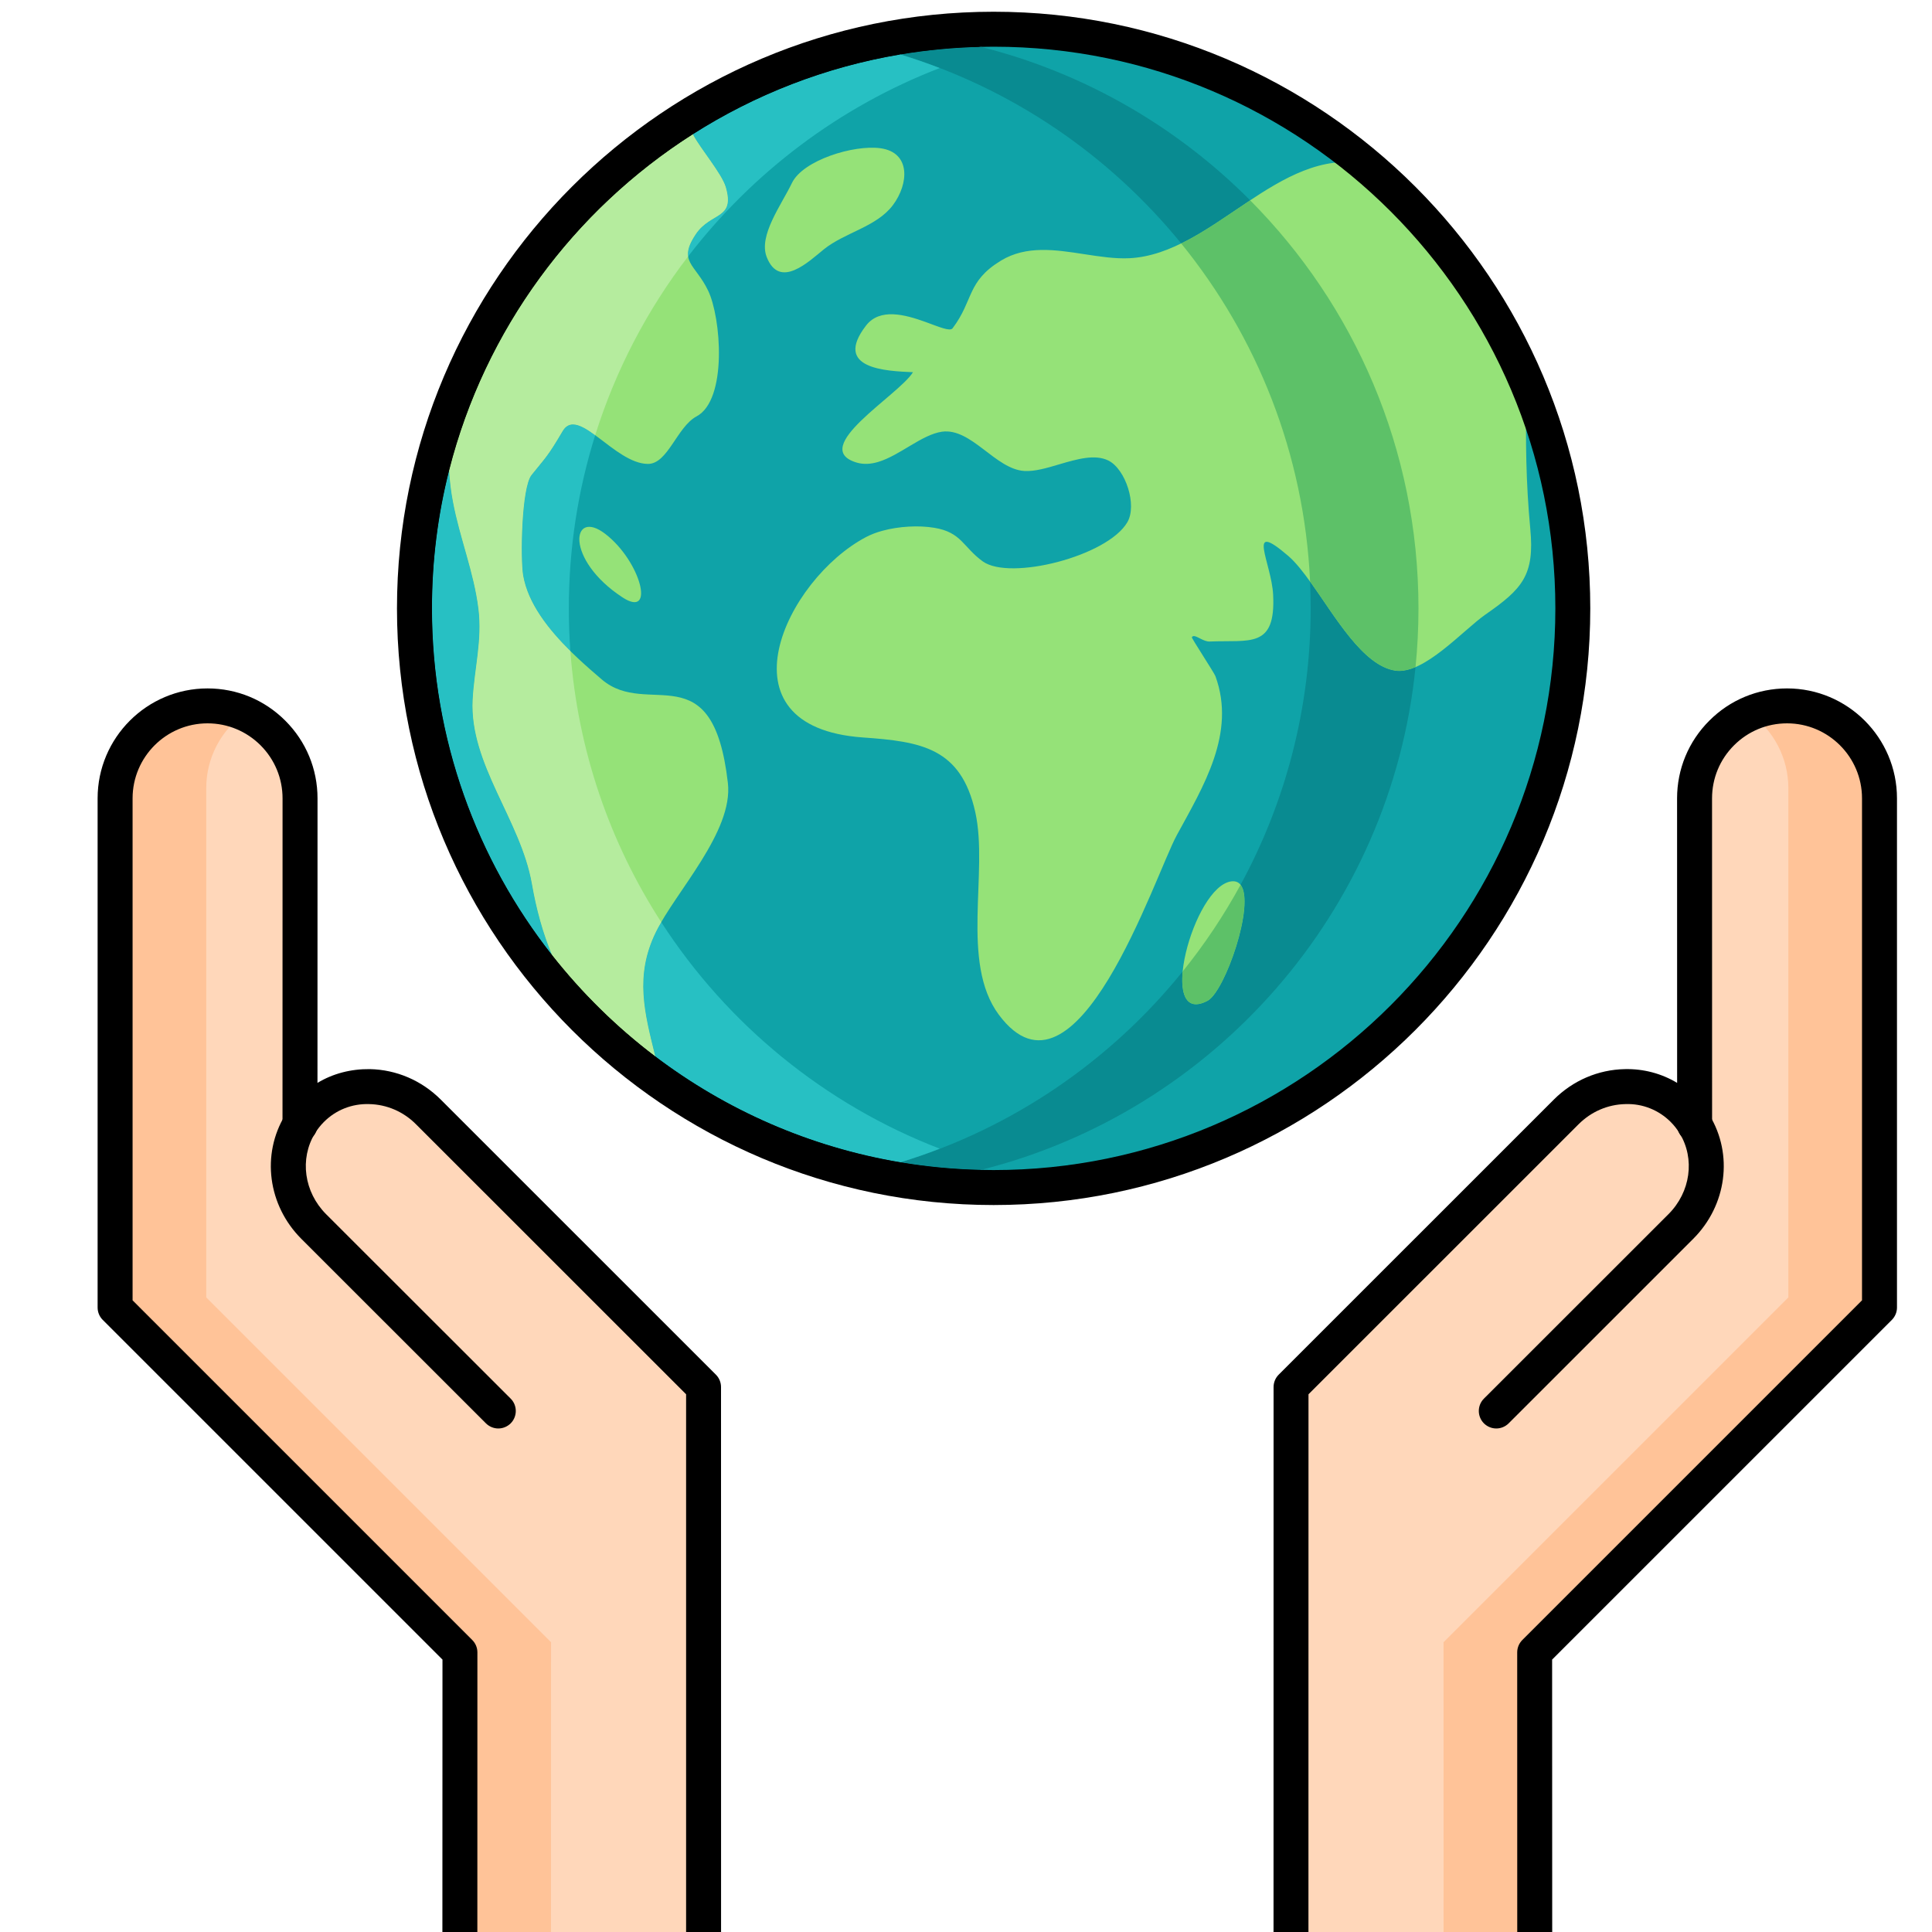 <?xml version="1.0" encoding="UTF-8"?>
<svg width="40px" height="40px" viewBox="0 0 40 40" version="1.1" xmlns="http://www.w3.org/2000/svg" xmlns:xlink="http://www.w3.org/1999/xlink">
    <!-- Generator: Sketch 60 (88103) - https://sketch.com -->
    <title>06_ProtegerMedioAmbiente_40x40</title>
    <desc>Created with Sketch.</desc>
    <g id="06_ProtegerMedioAmbiente_40x40" stroke="none" stroke-width="1" fill="none" fill-rule="evenodd">
        <g id="shutterstock_360428546-(1)" transform="translate(1, 0)">
            <path d="M31.564,12.596 C31.564,19.219 26.195,24.587 19.572,24.587 C12.95,24.587 7.581,19.219 7.581,12.596 C7.581,5.974 12.95,0.605 19.572,0.605 C26.195,0.605 31.564,5.974 31.564,12.596" id="Fill-24" fill="#0FA3A8"></path>
            <path d="M14.874,5.322 C15.141,6.003 15.751,5.409 16.057,5.162 C16.491,4.812 17.15,4.698 17.488,4.245 C17.818,3.803 17.858,3.155 17.228,3.069 C16.676,2.993 15.625,3.317 15.397,3.787 C15.174,4.25 14.7,4.878 14.874,5.322 M24,20.722 C24.41,20.506 25.174,18.175 24.5,18.247 C23.708,18.333 22.929,21.284 24,20.722 M27.269,3.392 C25.47,3.038 24.108,5.257 22.387,5.346 C22.085,5.361 21.766,5.311 21.445,5.262 C20.851,5.17 20.248,5.078 19.725,5.395 C19.011,5.829 19.163,6.214 18.722,6.797 C18.668,6.868 18.439,6.766 18.154,6.663 C17.743,6.516 17.216,6.368 16.93,6.741 C16.239,7.638 17.346,7.682 17.902,7.706 C17.609,8.184 15.723,9.276 16.739,9.578 C16.884,9.62 17.03,9.608 17.178,9.565 C17.628,9.432 18.085,8.997 18.503,8.938 C19.111,8.854 19.609,9.716 20.209,9.751 C20.425,9.764 20.681,9.688 20.939,9.611 C21.301,9.505 21.67,9.398 21.948,9.535 C22.305,9.713 22.548,10.458 22.34,10.813 C21.928,11.518 19.909,12.028 19.347,11.623 C18.939,11.328 18.909,11.019 18.341,10.927 C18.022,10.874 17.612,10.895 17.266,10.99 C17.144,11.023 17.031,11.067 16.931,11.119 C15.271,11.993 13.804,15.049 16.861,15.268 C18.065,15.353 18.897,15.477 19.193,16.818 C19.468,18.06 18.878,19.928 19.679,21.008 C21.279,23.159 22.911,18.122 23.364,17.292 C23.913,16.283 24.596,15.182 24.164,13.999 C24.133,13.92 23.667,13.212 23.676,13.194 C23.702,13.141 23.775,13.183 23.86,13.226 C23.918,13.255 23.983,13.284 24.043,13.282 C24.876,13.247 25.415,13.434 25.359,12.314 C25.326,11.65 24.781,10.745 25.67,11.508 C26.299,12.048 27.007,13.753 27.888,13.885 C28.477,13.974 29.299,13.04 29.755,12.723 C30.521,12.191 30.774,11.907 30.683,10.949 C30.593,9.991 30.583,9.126 30.602,8.167 C30.604,8.059 30.596,7.945 30.582,7.826 C29.834,6.099 28.693,4.584 27.269,3.392 M8.397,8.314 C8.268,9.007 8.249,9.705 8.378,10.386 C8.517,11.131 8.811,11.844 8.905,12.598 C8.988,13.258 8.82,13.841 8.786,14.49 C8.719,15.823 9.78,16.976 10.012,18.293 C10.257,19.697 10.775,20.74 11.742,21.597 C12.012,21.837 12.318,22.062 12.662,22.276 C12.421,21.197 12.069,20.338 12.578,19.298 C12.986,18.467 14.186,17.217 14.07,16.21 C13.758,13.488 12.418,14.886 11.46,14.068 C10.833,13.532 9.981,12.776 9.831,11.916 C9.771,11.574 9.795,10.099 10.003,9.836 C10.3,9.463 10.329,9.468 10.649,8.924 C10.967,8.386 11.719,9.598 12.413,9.605 C12.827,9.608 13.015,8.839 13.421,8.621 C14.065,8.278 13.931,6.572 13.659,6.013 C13.394,5.465 13.025,5.416 13.405,4.848 C13.72,4.381 14.223,4.552 14.026,3.874 C13.943,3.593 13.499,3.075 13.353,2.795 C13.298,2.687 13.282,2.539 13.255,2.417 C11.054,3.79 9.334,5.858 8.397,8.314 M11.888,12.368 C10.687,11.581 10.831,10.514 11.532,11.054 C12.269,11.621 12.578,12.819 11.888,12.368" id="Fill-25" fill="#95E278"></path>
            <path d="M19.572,0.967 C13.16,0.967 7.943,6.183 7.943,12.596 C7.943,19.008 13.16,24.225 19.572,24.225 C25.985,24.225 31.202,19.008 31.202,12.596 C31.202,6.183 25.985,0.967 19.572,0.967 M19.572,24.949 C12.761,24.949 7.219,19.407 7.219,12.596 C7.219,5.784 12.761,0.243 19.572,0.243 C26.384,0.243 31.925,5.784 31.925,12.596 C31.925,19.407 26.384,24.949 19.572,24.949" id="Fill-26" fill="#000000"></path>
            <path d="M19.309,24.222 C18.743,24.209 18.186,24.156 17.643,24.065 C19.969,23.357 21.996,21.96 23.486,20.113 C23.449,20.5 23.522,20.793 23.762,20.793 C23.828,20.793 23.907,20.771 24,20.722 C24.361,20.533 24.994,18.707 24.685,18.318 C25.61,16.618 26.136,14.668 26.136,12.596 C26.136,12.41 26.132,12.225 26.124,12.041 C26.638,12.757 27.213,13.784 27.888,13.885 C27.915,13.889 27.942,13.891 27.969,13.891 C28.076,13.891 28.19,13.862 28.307,13.812 C27.796,18.877 24.132,23.009 19.309,24.222 M23.455,5.04 C21.968,3.212 19.953,1.83 17.642,1.127 C18.186,1.036 18.742,0.982 19.308,0.97 C21.454,1.509 23.371,2.627 24.883,4.147 C24.409,4.46 23.941,4.802 23.455,5.04" id="Fill-27" fill="#098B91"></path>
            <path d="M23.762,20.793 C23.522,20.793 23.449,20.5 23.486,20.113 C23.937,19.554 24.339,18.953 24.685,18.318 C24.994,18.707 24.361,20.533 24,20.722 C23.907,20.771 23.828,20.793 23.762,20.793 M27.969,13.891 C27.942,13.891 27.915,13.889 27.888,13.885 C27.213,13.784 26.638,12.757 26.124,12.041 C26.003,9.392 25.022,6.968 23.455,5.04 C23.941,4.802 24.409,4.46 24.883,4.147 C27.037,6.314 28.368,9.299 28.368,12.596 C28.368,13.006 28.347,13.412 28.307,13.812 C28.19,13.862 28.076,13.891 27.969,13.891" id="Fill-28" fill="#5DC168"></path>
            <path d="M19.624,24.632 C19.615,24.632 19.607,24.632 19.599,24.632 C19.607,24.632 19.615,24.632 19.624,24.632 M19.608,24.632 C19.601,24.632 19.594,24.632 19.587,24.632 C19.594,24.632 19.601,24.632 19.608,24.632 M19.546,24.587 C18.622,24.585 17.723,24.475 16.859,24.275 C17.124,24.213 17.385,24.143 17.643,24.065 C18.186,24.156 18.743,24.209 19.309,24.222 C18.873,24.332 18.427,24.417 17.974,24.478 C18.488,24.547 19.013,24.586 19.546,24.587 M31.564,12.596 C31.564,5.974 26.195,0.605 19.572,0.605 C19.568,0.605 19.564,0.605 19.56,0.605 C19.564,0.605 19.568,0.605 19.572,0.605 C26.195,0.605 31.564,5.974 31.564,12.596 M17.642,1.127 C17.384,1.048 17.124,0.978 16.859,0.917 C17.723,0.717 18.622,0.607 19.546,0.605 C19.013,0.606 18.488,0.644 17.974,0.714 C18.427,0.774 18.872,0.86 19.308,0.97 C18.742,0.982 18.186,1.036 17.642,1.127 M19.587,0.65 C19.594,0.65 19.601,0.65 19.609,0.65 C19.601,0.65 19.594,0.65 19.587,0.65" id="Fill-29" fill="#000000"></path>
            <path d="M17.64,24.064 C15.758,23.748 14.028,22.979 12.566,21.872 C12.345,20.974 12.134,20.205 12.578,19.298 C12.61,19.232 12.648,19.163 12.69,19.092 C14.057,21.207 16.073,22.864 18.456,23.782 C18.188,23.886 17.916,23.98 17.64,24.064 M10.433,19.779 C8.874,17.8 7.943,15.305 7.943,12.596 C7.943,11.609 8.066,10.651 8.299,9.735 C8.311,9.953 8.337,10.171 8.378,10.386 C8.517,11.131 8.811,11.844 8.905,12.598 C8.988,13.258 8.82,13.841 8.786,14.49 C8.719,15.823 9.78,16.976 10.012,18.293 C10.107,18.84 10.244,19.332 10.433,19.779 M10.809,13.48 C10.353,13.03 9.932,12.497 9.831,11.916 C9.771,11.574 9.795,10.099 10.003,9.836 C10.3,9.463 10.329,9.468 10.649,8.924 C10.707,8.827 10.779,8.787 10.863,8.787 C10.992,8.787 11.149,8.883 11.323,9.01 C10.968,10.142 10.777,11.347 10.777,12.596 C10.777,12.893 10.788,13.188 10.809,13.48 M13.246,5.31 C13.228,5.192 13.267,5.054 13.405,4.848 C13.72,4.381 14.223,4.552 14.026,3.874 C13.943,3.593 13.499,3.075 13.353,2.795 C13.35,2.79 13.348,2.784 13.345,2.778 C14.628,1.961 16.082,1.389 17.64,1.127 C17.916,1.212 18.188,1.306 18.456,1.409 C16.378,2.21 14.58,3.573 13.246,5.31" id="Fill-30" fill="#27C0C3"></path>
            <path d="M12.566,21.872 C11.769,21.269 11.052,20.564 10.433,19.779 C10.244,19.332 10.107,18.84 10.012,18.293 C9.78,16.976 8.719,15.823 8.786,14.49 C8.82,13.841 8.988,13.258 8.905,12.598 C8.811,11.844 8.517,11.131 8.378,10.386 C8.337,10.171 8.311,9.953 8.299,9.735 C9.038,6.825 10.877,4.349 13.345,2.778 C13.348,2.784 13.35,2.79 13.353,2.795 C13.499,3.075 13.943,3.593 14.026,3.874 C14.223,4.552 13.72,4.381 13.405,4.848 C13.267,5.054 13.228,5.192 13.246,5.31 C12.403,6.409 11.747,7.658 11.323,9.01 C11.149,8.883 10.992,8.787 10.863,8.787 C10.779,8.787 10.707,8.827 10.649,8.924 C10.329,9.468 10.3,9.463 10.003,9.836 C9.795,10.099 9.771,11.574 9.831,11.916 C9.932,12.497 10.353,13.03 10.809,13.48 C10.96,15.539 11.63,17.453 12.69,19.092 C12.648,19.163 12.61,19.232 12.578,19.298 C12.134,20.205 12.345,20.974 12.566,21.872" id="Fill-31" fill="#B5EC9E"></path>
            <path d="M16.859,24.275 C11.544,23.044 7.581,18.285 7.581,12.596 C7.581,6.907 11.544,2.147 16.859,0.917 C17.123,0.978 17.383,1.048 17.64,1.127 C16.082,1.389 14.628,1.961 13.345,2.778 C10.877,4.349 9.038,6.825 8.299,9.735 C8.066,10.651 7.943,11.609 7.943,12.596 C7.943,15.305 8.874,17.8 10.433,19.779 C11.052,20.564 11.769,21.269 12.566,21.872 C14.028,22.979 15.758,23.748 17.64,24.064 C17.383,24.143 17.123,24.214 16.859,24.275" id="Fill-32" fill="#000000"></path>
            <g id="Group-44" transform="translate(0.71, 13.32)">
                <path d="M33.375,9.957 L33.374,3.21 C33.374,2.681 33.588,2.202 33.935,1.856 C34.281,1.509 34.76,1.295 35.289,1.295 C36.345,1.295 37.203,2.152 37.203,3.209 L37.203,13.751 L30.063,20.891 L30.065,27.409 L25.019,27.409 L25.02,15.397 L30.717,9.701 C31.057,9.36 31.499,9.186 31.936,9.177 C32.374,9.167 32.809,9.326 33.136,9.653 C33.229,9.746 33.309,9.849 33.375,9.957" id="Fill-33" fill="#FFD7BA"></path>
                <path d="M37.203,3.209 L37.203,13.751 L30.063,20.891 L30.065,27.409 L28.178,27.408 L28.178,27.198 L28.178,27.199 L28.177,20.681 L35.316,13.542 L35.316,2.999 C35.316,2.363 35.004,1.802 34.527,1.453 C34.761,1.352 35.018,1.295 35.289,1.295 C36.345,1.295 37.203,2.152 37.203,3.209" id="Fill-35" fill="#FFC398"></path>
                <path d="M33.375,10.331 C33.175,10.331 33.013,10.169 33.013,9.97 C33.013,9.77 33.175,9.601 33.375,9.601 C33.574,9.601 33.737,9.757 33.737,9.957 L33.737,9.97 C33.737,10.169 33.574,10.331 33.375,10.331" id="Fill-36" fill="#000000"></path>
                <path d="M29.703,27.409 L29.702,20.891 C29.702,20.795 29.74,20.703 29.808,20.635 L36.841,13.602 L36.841,3.209 C36.841,2.353 36.145,1.656 35.289,1.656 C34.874,1.656 34.484,1.818 34.191,2.111 C33.897,2.405 33.736,2.795 33.736,3.21 L33.737,9.957 C33.737,10.119 33.629,10.261 33.473,10.305 C33.316,10.349 33.151,10.284 33.066,10.146 C33.013,10.059 32.951,9.98 32.88,9.909 C32.633,9.662 32.297,9.526 31.944,9.539 C31.58,9.546 31.235,9.694 30.972,9.957 L25.381,15.547 L25.38,27.409 L24.657,27.409 L24.658,15.397 C24.658,15.301 24.696,15.209 24.764,15.141 L30.461,9.445 C30.856,9.05 31.378,8.826 31.929,8.815 C32.317,8.806 32.692,8.906 33.013,9.1 L33.012,3.21 C33.012,2.602 33.249,2.03 33.68,1.6 C34.109,1.17 34.681,0.933 35.289,0.933 C36.544,0.933 37.565,1.954 37.565,3.209 L37.565,13.751 C37.565,13.847 37.526,13.939 37.459,14.007 L30.425,21.04 L30.427,27.409 L29.703,27.409" id="Fill-37" fill="#000000"></path>
                <path d="M29.269,16.255 C29.176,16.255 29.084,16.219 29.013,16.149 C28.872,16.007 28.872,15.778 29.013,15.637 L32.834,11.818 C33.291,11.361 33.387,10.673 33.066,10.145 C32.962,9.974 33.016,9.752 33.187,9.648 C33.357,9.544 33.58,9.598 33.684,9.769 C34.179,10.583 34.04,11.636 33.345,12.33 L29.525,16.149 C29.454,16.219 29.362,16.255 29.269,16.255" id="Fill-38" fill="#000000"></path>
                <path d="M4.501,9.957 L4.502,3.21 C4.502,2.681 4.287,2.202 3.94,1.856 C3.594,1.509 3.115,1.295 2.587,1.295 C1.53,1.295 0.673,2.152 0.673,3.209 L0.673,13.751 L7.812,20.891 L7.811,27.409 L12.857,27.409 L12.856,15.397 L7.159,9.701 C6.818,9.36 6.377,9.186 5.939,9.177 C5.502,9.167 5.067,9.326 4.74,9.653 C4.647,9.746 4.567,9.849 4.501,9.957" id="Fill-39" fill="#FFD7BA"></path>
                <path d="M2.587,1.295 C2.858,1.295 3.115,1.352 3.349,1.453 C2.871,1.802 2.56,2.363 2.56,2.999 L2.56,13.542 L9.699,20.681 L9.698,27.199 L9.698,27.198 L9.698,27.408 L7.811,27.409 L7.812,20.891 L0.673,13.751 L0.673,3.209 C0.673,2.152 1.53,1.295 2.587,1.295" id="Fill-40" fill="#FFC398"></path>
                <path d="M4.501,10.331 C4.301,10.331 4.139,10.169 4.139,9.97 C4.139,9.77 4.301,9.601 4.501,9.601 C4.701,9.601 4.863,9.757 4.863,9.957 L4.863,9.97 C4.863,10.169 4.701,10.331 4.501,10.331" id="Fill-41" fill="#000000"></path>
                <path d="M8.173,27.409 L7.449,27.409 L7.451,21.04 L0.417,14.007 C0.349,13.939 0.311,13.847 0.311,13.751 L0.311,3.209 C0.311,1.954 1.332,0.933 2.587,0.933 C3.195,0.933 3.766,1.17 4.196,1.6 C4.627,2.03 4.864,2.602 4.864,3.21 L4.863,9.1 C5.184,8.906 5.557,8.81 5.947,8.815 C6.498,8.826 7.019,9.05 7.415,9.445 L13.112,15.141 C13.18,15.209 13.218,15.301 13.218,15.397 L13.219,27.409 L12.495,27.409 L12.495,15.547 L6.903,9.957 C6.641,9.694 6.296,9.546 5.932,9.539 C5.575,9.528 5.242,9.662 4.996,9.909 C4.925,9.98 4.863,10.059 4.809,10.146 C4.725,10.284 4.558,10.349 4.403,10.305 C4.247,10.261 4.139,10.119 4.139,9.957 L4.14,3.21 C4.14,2.795 3.978,2.405 3.685,2.111 C3.391,1.818 3.001,1.656 2.587,1.656 C1.731,1.656 1.035,2.353 1.035,3.209 L1.035,13.602 L8.068,20.635 C8.136,20.703 8.174,20.795 8.174,20.891 L8.173,27.409" id="Fill-42" fill="#000000"></path>
                <path d="M8.607,16.255 C8.514,16.255 8.422,16.219 8.351,16.149 L4.53,12.33 C3.836,11.636 3.697,10.583 4.192,9.769 C4.296,9.598 4.518,9.544 4.689,9.648 C4.86,9.752 4.914,9.974 4.81,10.145 C4.489,10.673 4.585,11.361 5.042,11.819 L8.863,15.637 C9.004,15.778 9.004,16.007 8.863,16.149 C8.792,16.219 8.699,16.255 8.607,16.255" id="Fill-43" fill="#000000"></path>
            </g>
        </g>
    </g>
</svg>